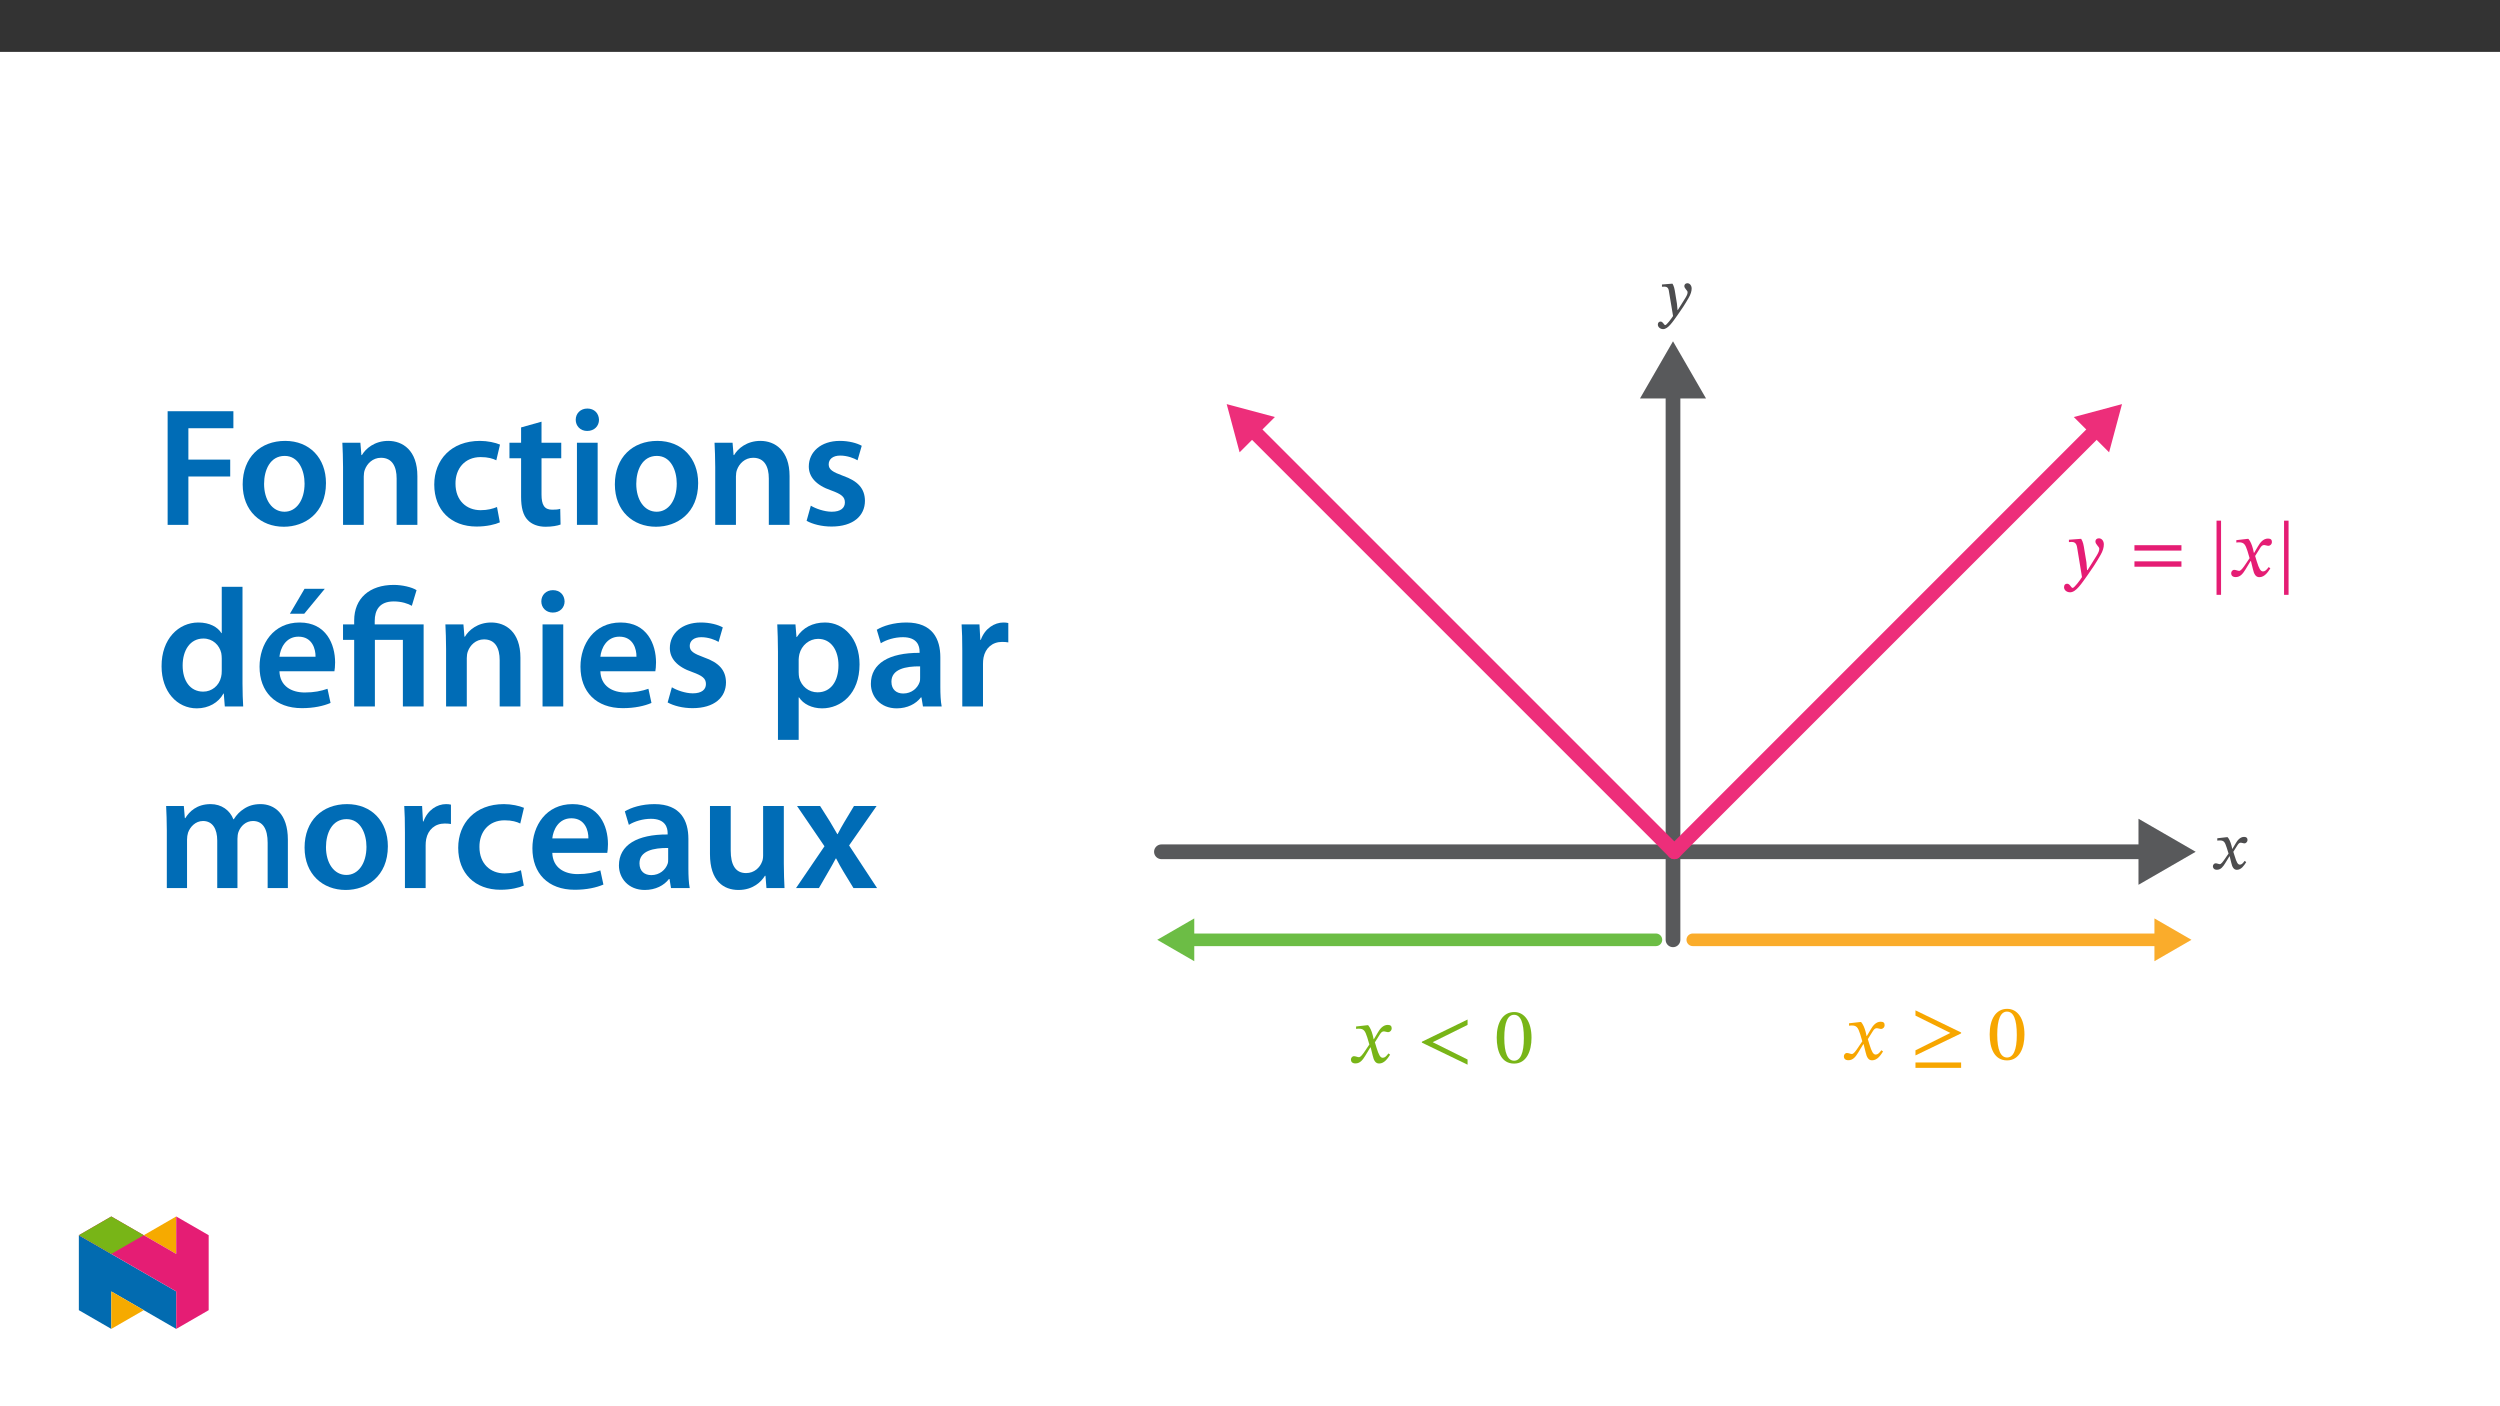 ﻿<?xml version="1.0" encoding="utf-8"?>
<svg xmlns="http://www.w3.org/2000/svg" xmlns:xlink="http://www.w3.org/1999/xlink" viewBox="0 0 960 540" version="1.1">
  <rect x="0" y="0" width="960" height="540" fill="#333333" stroke="none"/>
  <defs>
    <g>
      <symbol overflow="visible" id="glyph0-0">
        <path style="stroke:none;" d="M 8.203 -4.422 L 8.203 -4.828 C 8.203 -7.609 12.312 -9.609 12.312 -13.359 C 12.312 -16.016 10.062 -17.25 7.562 -17.25 C 4.984 -17.25 3.172 -15.719 3.172 -13.641 C 3.172 -12.438 3.703 -11.781 4.516 -11.781 C 5.141 -11.781 5.703 -12.188 5.703 -12.984 C 5.703 -13.953 5.156 -13.969 5.156 -14.812 C 5.156 -15.609 5.828 -16.125 7.328 -16.125 C 8.969 -16.125 9.938 -15.297 9.938 -13.281 C 9.938 -9.344 7.109 -8.406 7.109 -5.078 L 7.109 -4.344 L 8.203 -4.344 Z M 9.172 -1.297 C 9.172 -2.094 8.609 -2.891 7.719 -2.891 C 6.766 -2.891 6.156 -2.125 6.156 -1.297 C 6.156 -0.453 6.688 0.203 7.688 0.203 C 8.609 0.203 9.172 -0.484 9.172 -1.297 Z M 15.219 4.234 L 15.219 -20.203 L 0.203 -20.203 L 0.203 4.312 L 15.219 4.312 Z M 13.875 2.812 L 1.578 2.812 L 1.578 -18.75 L 13.828 -18.75 L 13.828 2.812 Z M 13.875 2.812 " />
      </symbol>
      <symbol overflow="visible" id="glyph0-1">
        <path style="stroke:none;" d="M 6.438 -8.375 C 6.125 -10.422 5.922 -11.297 5.359 -12.281 L 4.984 -12.281 L 1.297 -11.984 L 1.297 -11.188 L 1.359 -11.109 C 1.359 -11.109 1.891 -11.156 2.25 -11.156 C 3.812 -11.156 3.891 -9.984 4.062 -8.844 L 5.562 0.125 C 4.875 1.203 3.062 3.609 2.578 3.609 C 2.016 3.609 1.734 2.25 0.766 2.25 C 0.172 2.25 -0.281 2.656 -0.281 3.422 C -0.281 4.375 0.672 5.156 1.734 5.156 C 3.672 5.156 5.469 2.281 7.391 -0.391 C 8.719 -2.219 10.172 -4.422 11.547 -6.844 C 12.359 -8.219 12.703 -9.453 12.703 -10.453 C 12.703 -11.547 12 -12.469 11.062 -12.469 C 10.328 -12.469 9.891 -11.938 9.891 -11.391 C 9.891 -10.422 11.141 -9.703 11.141 -9.047 C 11.141 -8.438 10.938 -7.875 10.328 -6.875 L 7.391 -2.172 L 7.281 -2.172 L 7.047 -4.656 Z M 6.438 -8.375 " />
      </symbol>
      <symbol overflow="visible" id="glyph0-2">
        <path style="stroke:none;" d="M 8.047 -7.766 L 7.969 -7.766 L 7.688 -9 C 7.328 -10.375 6.828 -11.547 6.203 -12.281 L 5.828 -12.281 L 2.219 -11.859 L 2.219 -11.031 L 2.281 -10.953 C 2.281 -10.953 2.656 -11.031 3.062 -11.031 C 4.75 -11.062 5.141 -10.453 5.828 -8.297 L 6.547 -6 L 4.719 -3.344 C 3.734 -1.922 3.297 -1.922 3.188 -1.922 C 2.766 -1.922 2.141 -2.25 1.578 -2.25 C 0.969 -2.25 0.531 -1.609 0.531 -1.094 C 0.531 -0.453 0.969 0.234 2.062 0.234 C 3.609 0.234 4.438 -0.969 5.266 -2.297 L 6.891 -4.953 L 6.969 -4.953 L 7.594 -2.453 C 7.938 -0.797 8.562 0.25 9.734 0.25 C 11.469 0.25 12.547 -1.484 13.328 -2.688 L 12.719 -3.172 C 12.031 -2.219 11.578 -1.734 10.906 -1.734 C 10.109 -1.734 9.625 -2.609 8.922 -4.953 L 8.375 -6.672 L 9.906 -9.094 C 10.344 -9.812 10.703 -10.172 11.297 -10.172 C 11.625 -10.172 12.219 -9.906 12.625 -9.906 C 13.312 -9.906 13.828 -10.578 13.828 -11.188 C 13.828 -11.906 13.484 -12.391 12.516 -12.391 C 11.016 -12.391 9.969 -11.109 9.281 -9.891 L 8.016 -7.766 Z M 8.047 -7.766 " />
      </symbol>
      <symbol overflow="visible" id="glyph1-0">
        <path style="stroke:none;" d="M 9.688 -5.141 L 9.688 -5.625 C 9.688 -8.938 14.562 -11.297 14.562 -15.75 C 14.562 -18.891 11.938 -20.281 8.969 -20.281 C 5.906 -20.281 3.812 -18.531 3.812 -16.078 C 3.812 -14.656 4.391 -13.953 5.359 -13.953 C 6.094 -13.953 6.719 -14.359 6.719 -15.297 C 6.719 -16.438 6.094 -16.469 6.094 -17.469 C 6.094 -18.406 6.906 -19.109 8.688 -19.109 C 10.625 -19.109 11.844 -18.047 11.844 -15.656 C 11.844 -10.984 8.484 -9.875 8.484 -5.938 L 8.484 -5.141 Z M 10.844 -1.453 C 10.844 -2.391 10.203 -3.266 9.141 -3.266 C 8.031 -3.266 7.359 -2.422 7.359 -1.453 C 7.359 -0.453 7.938 0.25 9.109 0.25 C 10.203 0.25 10.844 -0.484 10.844 -1.453 Z M 18.016 5.125 L 18.016 -23.797 L 0.297 -23.797 L 0.297 5.125 Z M 16.438 3.484 L 1.844 3.484 L 1.844 -22.219 L 16.438 -22.219 Z M 16.438 3.484 " />
      </symbol>
      <symbol overflow="visible" id="glyph1-1">
        <path style="stroke:none;" d="M 7.594 -9.844 C 7.234 -12.266 7.031 -13.234 6.328 -14.406 L 5.906 -14.406 L 1.609 -14.078 L 1.609 -13.172 C 1.609 -13.172 2.234 -13.234 2.672 -13.234 C 4.516 -13.234 4.656 -11.75 4.875 -10.391 L 6.625 0.266 C 5.812 1.578 3.641 4.422 3.062 4.422 C 2.391 4.422 2.062 2.812 0.906 2.812 C 0.219 2.812 -0.266 3.234 -0.266 4.156 C -0.266 5.266 0.781 6.109 2.062 6.109 C 4.359 6.109 6.484 2.688 8.75 -0.453 C 10.328 -2.641 12.047 -5.234 13.688 -8.109 C 14.656 -9.75 15.016 -11.109 15.016 -12.297 C 15.016 -13.594 14.234 -14.625 13.109 -14.625 C 12.234 -14.625 11.781 -14.047 11.781 -13.422 C 11.781 -12.266 13.266 -11.422 13.266 -10.625 C 13.266 -9.906 12.984 -9.172 12.266 -8 L 8.781 -2.422 L 8.562 -2.422 L 8.328 -5.422 Z M 7.594 -9.844 " />
      </symbol>
      <symbol overflow="visible" id="glyph1-2">
        <path style="stroke:none;" d="M 19.922 -9.906 L 19.922 -11.984 L 1.875 -11.984 L 1.875 -9.906 Z M 19.922 -3.719 L 19.922 -5.781 L 1.875 -5.781 L 1.875 -3.719 Z M 19.922 -3.719 " />
      </symbol>
      <symbol overflow="visible" id="glyph1-3">
        <path style="stroke:none;" d="M 4.906 7.078 L 4.906 -21.406 L 3.172 -21.406 L 3.172 7.078 Z M 4.906 7.078 " />
      </symbol>
      <symbol overflow="visible" id="glyph1-4">
        <path style="stroke:none;" d="M 9.531 -9.047 L 9.422 -9.047 L 9.078 -10.562 C 8.656 -12.203 8.078 -13.531 7.328 -14.406 L 6.906 -14.406 L 2.688 -13.922 L 2.688 -12.984 C 2.688 -12.984 3.156 -13.078 3.641 -13.078 C 5.625 -13.109 6.141 -12.297 6.969 -9.75 L 7.781 -7 L 5.625 -3.812 C 4.453 -2.125 3.906 -2.125 3.781 -2.125 C 3.266 -2.125 2.547 -2.516 1.875 -2.516 C 1.156 -2.516 0.703 -1.812 0.703 -1.219 C 0.703 -0.453 1.156 0.266 2.453 0.266 C 4.266 0.266 5.266 -1.156 6.234 -2.719 L 8.141 -5.875 L 8.297 -5.875 L 9.047 -2.812 C 9.484 -0.844 10.141 0.297 11.531 0.297 C 13.594 0.297 14.875 -1.75 15.75 -3.094 L 15.109 -3.578 C 14.297 -2.484 13.719 -1.906 12.938 -1.906 C 11.984 -1.906 11.391 -3 10.531 -5.781 L 9.906 -7.844 L 11.75 -10.781 C 12.266 -11.625 12.688 -12.047 13.391 -12.047 C 13.781 -12.047 14.469 -11.75 14.953 -11.75 C 15.781 -11.75 16.359 -12.453 16.359 -13.172 C 16.359 -14.016 15.984 -14.531 14.844 -14.531 C 13.047 -14.531 11.844 -13.016 11.016 -11.562 Z M 9.531 -9.047 " />
      </symbol>
      <symbol overflow="visible" id="glyph1-5">
        <path style="stroke:none;" d="M 19.266 0.75 L 19.266 -1.234 L 5.844 -7.906 L 5.844 -7.875 L 19.266 -14.531 L 19.266 -16.594 L 1.719 -8.062 L 1.719 -7.719 Z M 19.266 0.75 " />
      </symbol>
      <symbol overflow="visible" id="glyph1-6">
        <path style="stroke:none;" d="M 14.172 -9.594 C 14.172 -15.844 11.453 -19.469 7.547 -19.469 C 3.156 -19.469 0.812 -15.438 0.812 -9.688 C 0.812 -4.328 2.609 0.328 7.484 0.328 C 12.234 0.328 14.172 -4.422 14.172 -9.594 Z M 11.234 -9.422 C 11.234 -3.609 9.875 -0.781 7.484 -0.781 C 5.062 -0.781 3.719 -3.656 3.719 -9.531 C 3.719 -15.531 5.062 -18.406 7.453 -18.406 C 9.938 -18.406 11.234 -15.562 11.234 -9.422 Z M 11.234 -9.422 " />
      </symbol>
      <symbol overflow="visible" id="glyph1-7">
        <path style="stroke:none;" d="M 19.5 -10.047 L 19.5 -10.391 L 1.969 -18.891 L 1.969 -16.859 L 15.391 -10.203 L 15.391 -10.234 L 1.969 -3.547 L 1.969 -1.578 Z M 19.5 3.203 L 19.5 1.125 L 1.969 1.125 L 1.969 3.203 Z M 19.5 3.203 " />
      </symbol>
      <symbol overflow="visible" id="glyph2-0">
        <path style="stroke:none;" d="M 0 0 L 32.375 0 L 32.375 -45.328 L 0 -45.328 Z M 16.188 -25.578 L 5.188 -42.094 L 27.188 -42.094 Z M 18.125 -22.656 L 29.141 -39.172 L 29.141 -6.156 Z M 5.188 -3.234 L 16.188 -19.75 L 27.188 -3.234 Z M 3.234 -39.172 L 14.25 -22.656 L 3.234 -6.156 Z M 3.234 -39.172 " />
      </symbol>
      <symbol overflow="visible" id="glyph2-1">
        <path style="stroke:none;" d="M 4.594 0 L 12.562 0 L 12.562 -18.578 L 28.625 -18.578 L 28.625 -25.062 L 12.562 -25.062 L 12.562 -37.109 L 29.844 -37.109 L 29.844 -43.641 L 4.594 -43.641 Z M 4.594 0 " />
      </symbol>
      <symbol overflow="visible" id="glyph2-2">
        <path style="stroke:none;" d="M 18.578 -32.25 C 9.062 -32.25 2.266 -25.906 2.266 -15.547 C 2.266 -5.375 9.188 0.719 18.062 0.719 C 26.094 0.719 34.25 -4.469 34.25 -16.062 C 34.25 -25.641 27.969 -32.25 18.578 -32.25 Z M 18.391 -26.484 C 23.828 -26.484 26.031 -20.781 26.031 -15.859 C 26.031 -9.453 22.859 -5.047 18.328 -5.047 C 13.531 -5.047 10.484 -9.641 10.484 -15.734 C 10.484 -20.984 12.75 -26.484 18.391 -26.484 Z M 18.391 -26.484 " />
      </symbol>
      <symbol overflow="visible" id="glyph2-3">
        <path style="stroke:none;" d="M 4.281 0 L 12.234 0 L 12.234 -18.578 C 12.234 -19.484 12.375 -20.469 12.625 -21.109 C 13.469 -23.5 15.672 -25.766 18.844 -25.766 C 23.188 -25.766 24.859 -22.344 24.859 -17.812 L 24.859 0 L 32.828 0 L 32.828 -18.719 C 32.828 -28.688 27.125 -32.25 21.625 -32.25 C 16.375 -32.25 12.953 -29.266 11.531 -26.812 L 11.328 -26.812 L 10.938 -31.531 L 4.016 -31.531 C 4.141 -28.812 4.281 -25.766 4.281 -22.141 Z M 4.281 0 " />
      </symbol>
      <symbol overflow="visible" id="glyph2-4">
        <path style="stroke:none;" d="M 26.359 -6.859 C 24.797 -6.219 22.797 -5.641 20.078 -5.641 C 14.641 -5.641 10.422 -9.328 10.422 -15.797 C 10.359 -21.562 13.984 -26.031 20.078 -26.031 C 22.922 -26.031 24.797 -25.453 26.094 -24.797 L 27.516 -30.828 C 25.703 -31.594 22.734 -32.25 19.812 -32.25 C 8.734 -32.25 2.266 -24.922 2.266 -15.469 C 2.266 -5.703 8.672 0.641 18.516 0.641 C 22.469 0.641 25.766 -0.188 27.453 -0.969 Z M 26.359 -6.859 " />
      </symbol>
      <symbol overflow="visible" id="glyph2-5">
        <path style="stroke:none;" d="M 5.562 -37.422 L 5.562 -31.531 L 1.094 -31.531 L 1.094 -25.578 L 5.562 -25.578 L 5.562 -10.75 C 5.562 -6.609 6.344 -3.688 8.094 -1.875 C 9.578 -0.266 11.984 0.719 14.953 0.719 C 17.422 0.719 19.547 0.328 20.719 -0.125 L 20.594 -6.156 C 19.688 -5.891 18.906 -5.828 17.484 -5.828 C 14.438 -5.828 13.406 -7.766 13.406 -11.656 L 13.406 -25.578 L 20.984 -25.578 L 20.984 -31.531 L 13.406 -31.531 L 13.406 -39.625 Z M 5.562 -37.422 " />
      </symbol>
      <symbol overflow="visible" id="glyph2-6">
        <path style="stroke:none;" d="M 12.234 0 L 12.234 -31.531 L 4.281 -31.531 L 4.281 0 Z M 8.281 -44.672 C 5.641 -44.672 3.812 -42.797 3.812 -40.344 C 3.812 -38.016 5.562 -36.062 8.219 -36.062 C 11 -36.062 12.75 -38.016 12.75 -40.344 C 12.688 -42.797 11 -44.672 8.281 -44.672 Z M 8.281 -44.672 " />
      </symbol>
      <symbol overflow="visible" id="glyph2-7">
        <path style="stroke:none;" d="M 2.328 -1.547 C 4.656 -0.266 8.094 0.641 11.906 0.641 C 20.266 0.641 24.734 -3.5 24.734 -9.266 C 24.672 -13.922 22.078 -16.828 16.312 -18.844 C 12.297 -20.328 10.812 -21.234 10.812 -23.25 C 10.812 -25.188 12.375 -26.609 15.219 -26.609 C 18 -26.609 20.594 -25.578 21.891 -24.797 L 23.5 -30.375 C 21.625 -31.406 18.578 -32.25 15.094 -32.25 C 7.766 -32.25 3.172 -27.969 3.172 -22.406 C 3.172 -18.641 5.703 -15.281 11.844 -13.203 C 15.734 -11.781 17.031 -10.75 17.031 -8.609 C 17.031 -6.547 15.469 -5.047 11.984 -5.047 C 9.125 -5.047 5.703 -6.281 3.953 -7.375 Z M 2.328 -1.547 " />
      </symbol>
      <symbol overflow="visible" id="glyph2-8">
        <path style="stroke:none;" d="M 25.375 -45.969 L 25.375 -28.172 L 25.25 -28.172 C 23.828 -30.5 20.719 -32.25 16.375 -32.25 C 8.812 -32.25 2.203 -25.969 2.266 -15.406 C 2.266 -5.703 8.219 0.719 15.797 0.719 C 20.328 0.719 24.156 -1.484 26.031 -4.984 L 26.156 -4.984 L 26.547 0 L 33.609 0 C 33.469 -2.141 33.344 -5.641 33.344 -8.875 L 33.344 -45.969 Z M 25.375 -13.656 C 25.375 -12.828 25.312 -12.047 25.125 -11.328 C 24.344 -7.906 21.5 -5.703 18.266 -5.703 C 13.203 -5.703 10.359 -9.906 10.359 -15.734 C 10.359 -21.562 13.203 -26.094 18.328 -26.094 C 21.953 -26.094 24.469 -23.562 25.188 -20.531 C 25.312 -19.875 25.375 -19.031 25.375 -18.391 Z M 25.375 -13.656 " />
      </symbol>
      <symbol overflow="visible" id="glyph2-9">
        <path style="stroke:none;" d="M 31.016 -13.531 C 31.141 -14.25 31.281 -15.406 31.281 -16.906 C 31.281 -23.828 27.906 -32.25 17.672 -32.25 C 7.578 -32.25 2.266 -24.016 2.266 -15.281 C 2.266 -5.641 8.281 0.641 18.516 0.641 C 23.047 0.641 26.812 -0.188 29.531 -1.359 L 28.359 -6.797 C 25.906 -5.953 23.312 -5.375 19.625 -5.375 C 14.5 -5.375 10.094 -7.828 9.906 -13.531 Z M 9.906 -19.094 C 10.234 -22.344 12.297 -26.812 17.219 -26.812 C 22.531 -26.812 23.828 -22.016 23.766 -19.094 Z M 19.547 -45.203 L 13.922 -35.609 L 19.422 -35.609 L 27.328 -45.203 Z M 19.547 -45.203 " />
      </symbol>
      <symbol overflow="visible" id="glyph2-10">
        <path style="stroke:none;" d="M 13.141 0 L 13.141 -25.578 L 23.891 -25.578 L 23.891 0 L 31.859 0 L 31.859 -31.531 L 13.078 -31.531 L 13.078 -32.828 C 13.078 -36.969 14.891 -40.344 20.391 -40.344 C 23.375 -40.344 25.906 -39.5 27.328 -38.656 L 29.141 -44.672 C 27.328 -45.844 23.562 -46.688 20.391 -46.688 C 11.078 -46.688 5.188 -41.5 5.188 -33.016 L 5.188 -31.531 L 0.906 -31.531 L 0.906 -25.578 L 5.188 -25.578 L 5.188 0 Z M 13.141 0 " />
      </symbol>
      <symbol overflow="visible" id="glyph2-11">
        <path style="stroke:none;" d="M 31.016 -13.531 C 31.141 -14.25 31.281 -15.406 31.281 -16.906 C 31.281 -23.828 27.906 -32.25 17.672 -32.25 C 7.578 -32.25 2.266 -24.016 2.266 -15.281 C 2.266 -5.641 8.281 0.641 18.516 0.641 C 23.047 0.641 26.812 -0.188 29.531 -1.359 L 28.359 -6.797 C 25.906 -5.953 23.312 -5.375 19.625 -5.375 C 14.5 -5.375 10.094 -7.828 9.906 -13.531 Z M 9.906 -19.094 C 10.234 -22.344 12.297 -26.812 17.219 -26.812 C 22.531 -26.812 23.828 -22.016 23.766 -19.094 Z M 9.906 -19.094 " />
      </symbol>
      <symbol overflow="visible" id="glyph2-12">
        <path style="stroke:none;" d="M 4.281 12.828 L 12.234 12.828 L 12.234 -3.5 L 12.375 -3.5 C 13.984 -0.969 17.281 0.719 21.234 0.719 C 28.422 0.719 35.609 -4.797 35.609 -16.188 C 35.609 -26.031 29.594 -32.25 22.344 -32.25 C 17.547 -32.25 13.859 -30.234 11.531 -26.672 L 11.391 -26.672 L 11 -31.531 L 4.016 -31.531 C 4.141 -28.562 4.281 -25.188 4.281 -21.047 Z M 12.234 -18.062 C 12.234 -18.719 12.375 -19.422 12.5 -20.078 C 13.344 -23.562 16.375 -25.969 19.688 -25.969 C 24.797 -25.969 27.516 -21.438 27.516 -15.859 C 27.516 -9.641 24.547 -5.438 19.484 -5.438 C 16.062 -5.438 13.281 -7.766 12.438 -11 C 12.297 -11.719 12.234 -12.438 12.234 -13.203 Z M 12.234 -18.062 " />
      </symbol>
      <symbol overflow="visible" id="glyph2-13">
        <path style="stroke:none;" d="M 28.75 -18.906 C 28.75 -25.828 25.828 -32.25 15.734 -32.25 C 10.75 -32.25 6.672 -30.891 4.344 -29.469 L 5.891 -24.281 C 8.031 -25.641 11.266 -26.609 14.375 -26.609 C 19.938 -26.609 20.781 -23.188 20.781 -21.109 L 20.781 -20.594 C 9.125 -20.656 2.078 -16.578 2.078 -8.672 C 2.078 -3.891 5.641 0.719 11.984 0.719 C 16.125 0.719 19.422 -1.031 21.297 -3.5 L 21.5 -3.5 L 22.078 0 L 29.266 0 C 28.875 -1.938 28.75 -4.734 28.75 -7.578 Z M 20.984 -11.078 C 20.984 -10.484 20.984 -9.906 20.781 -9.328 C 20 -7.062 17.734 -4.984 14.5 -4.984 C 11.984 -4.984 9.969 -6.406 9.969 -9.516 C 9.969 -14.312 15.344 -15.469 20.984 -15.406 Z M 20.984 -11.078 " />
      </symbol>
      <symbol overflow="visible" id="glyph2-14">
        <path style="stroke:none;" d="M 4.281 0 L 12.234 0 L 12.234 -16.375 C 12.234 -17.219 12.297 -18.062 12.438 -18.781 C 13.141 -22.406 15.797 -24.797 19.547 -24.797 C 20.531 -24.797 21.234 -24.734 21.953 -24.609 L 21.953 -32.047 C 21.297 -32.188 20.844 -32.25 20.078 -32.25 C 16.641 -32.25 12.953 -29.984 11.391 -25.578 L 11.203 -25.578 L 10.875 -31.531 L 4.016 -31.531 C 4.203 -28.75 4.281 -25.641 4.281 -21.375 Z M 4.281 0 " />
      </symbol>
      <symbol overflow="visible" id="glyph2-15">
        <path style="stroke:none;" d="M 4.281 0 L 12.047 0 L 12.047 -18.641 C 12.047 -19.547 12.172 -20.469 12.438 -21.297 C 13.203 -23.438 15.219 -25.766 18.188 -25.766 C 21.891 -25.766 23.641 -22.656 23.641 -18.266 L 23.641 0 L 31.406 0 L 31.406 -18.906 C 31.406 -19.812 31.531 -20.844 31.797 -21.562 C 32.641 -23.828 34.641 -25.766 37.359 -25.766 C 41.188 -25.766 43 -22.656 43 -17.422 L 43 0 L 50.766 0 L 50.766 -18.578 C 50.766 -28.688 45.453 -32.25 40.281 -32.25 C 37.625 -32.25 35.609 -31.594 33.797 -30.375 C 32.375 -29.469 31.078 -28.172 29.984 -26.422 L 29.844 -26.422 C 28.484 -29.922 25.25 -32.25 21.109 -32.25 C 15.734 -32.25 12.891 -29.328 11.391 -26.875 L 11.203 -26.875 L 10.812 -31.531 L 4.016 -31.531 C 4.141 -28.812 4.281 -25.766 4.281 -22.141 Z M 4.281 0 " />
      </symbol>
      <symbol overflow="visible" id="glyph2-16">
        <path style="stroke:none;" d="M 32.5 -31.531 L 24.547 -31.531 L 24.547 -12.5 C 24.547 -11.594 24.406 -10.688 24.094 -10.031 C 23.312 -7.969 21.234 -5.766 18 -5.766 C 13.797 -5.766 12.109 -9.125 12.109 -14.375 L 12.109 -31.531 L 4.141 -31.531 L 4.141 -13.016 C 4.141 -2.719 9.391 0.719 15.094 0.719 C 20.781 0.719 23.891 -2.531 25.25 -4.734 L 25.453 -4.734 L 25.828 0 L 32.766 0 C 32.641 -2.594 32.5 -5.703 32.5 -9.453 Z M 32.5 -31.531 " />
      </symbol>
      <symbol overflow="visible" id="glyph2-17">
        <path style="stroke:none;" d="M 0.719 -31.531 L 11.266 -16.062 L 0.328 0 L 9.125 0 L 12.75 -6.281 C 13.734 -8.031 14.703 -9.578 15.609 -11.391 L 15.734 -11.391 C 16.641 -9.641 17.547 -7.969 18.578 -6.281 L 22.406 0 L 31.469 0 L 20.719 -16.375 L 31.281 -31.531 L 22.594 -31.531 L 19.094 -25.703 C 18.125 -24.094 17.219 -22.469 16.312 -20.719 L 16.188 -20.719 C 15.281 -22.344 14.375 -23.891 13.344 -25.578 L 9.578 -31.531 Z M 0.719 -31.531 " />
      </symbol>
    </g>
    <clipPath id="clip1">
      <path d="M 443.16 324 L 828 324 L 828 330 L 443.16 330 Z M 443.16 324 " />
    </clipPath>
    <clipPath id="clip2">
      <path d="M 30.277 474 L 68 474 L 68 510.301 L 30.277 510.301 Z M 30.277 474 " />
    </clipPath>
    <clipPath id="clip3">
      <path d="M 42 495 L 56 495 L 56 510.301 L 42 510.301 Z M 42 495 " />
    </clipPath>
    <clipPath id="clip4">
      <path d="M 55 467.125 L 68 467.125 L 68 482 L 55 482 Z M 55 467.125 " />
    </clipPath>
    <clipPath id="clip5">
      <path d="M 30.277 467.125 L 80.133 467.125 L 80.133 510.301 L 30.277 510.301 Z M 30.277 467.125 " />
    </clipPath>
    <clipPath id="clip6">
      <path d="M 30.277 467.125 L 56 467.125 L 56 482 L 30.277 482 Z M 30.277 467.125 " />
    </clipPath>
  </defs>
  <g id="surface1">
    <path style=" stroke:none;fill-rule:nonzero;fill:rgb(100%,100%,100%);fill-opacity:1;" d="M 0 559.926 L 960 559.926 L 960 19.926 L 0 19.926 Z M 0 559.926 " />
    <path style="fill:none;stroke-width:7;stroke-linecap:round;stroke-linejoin:round;stroke:rgb(34.499%,34.9%,35.699%);stroke-opacity:1;stroke-miterlimit:4;" d="M -0 -0 L -0 262.021 " transform="matrix(0.807,0,0,-0.807,642.434,360.886)" />
    <path style=" stroke:none;fill-rule:nonzero;fill:rgb(34.499%,34.9%,35.699%);fill-opacity:1;" d="M 655.117 153.016 L 642.434 131.055 L 629.754 153.016 Z M 655.117 153.016 " />
    <g clip-path="url(#clip1)" clip-rule="nonzero">
      <path style="fill:none;stroke-width:7;stroke-linecap:round;stroke-linejoin:round;stroke:rgb(34.499%,34.9%,35.699%);stroke-opacity:1;stroke-miterlimit:4;" d="M 0.001 -0.001 L 469.225 -0.001 " transform="matrix(0.807,0,0,-0.807,445.988,327.081)" />
    </g>
    <path style=" stroke:none;fill-rule:nonzero;fill:rgb(34.499%,34.9%,35.699%);fill-opacity:1;" d="M 821.176 339.766 L 843.141 327.082 L 821.176 314.398 Z M 821.176 339.766 " />
    <path style="fill:none;stroke-width:7;stroke-linecap:round;stroke-linejoin:round;stroke:rgb(92.899%,17.999%,47.8%);stroke-opacity:1;stroke-miterlimit:4;" d="M -0 -0.001 L 200.803 200.802 " transform="matrix(0.807,0,0,-0.807,642.95,327.081)" />
    <path style=" stroke:none;fill-rule:nonzero;fill:rgb(92.899%,17.999%,47.8%);fill-opacity:1;" d="M 809.891 173.691 L 814.852 155.18 L 796.34 160.141 Z M 809.891 173.691 " />
    <path style="fill:none;stroke-width:7;stroke-linecap:round;stroke-linejoin:round;stroke:rgb(92.899%,17.999%,47.8%);stroke-opacity:1;stroke-miterlimit:4;" d="M -0 -0.001 L -200.803 200.802 " transform="matrix(0.807,0,0,-0.807,642.95,327.081)" />
    <path style=" stroke:none;fill-rule:nonzero;fill:rgb(92.899%,17.999%,47.8%);fill-opacity:1;" d="M 489.559 160.137 L 471.047 155.18 L 476.008 173.691 Z M 489.559 160.137 " />
    <path style="fill:none;stroke-width:6;stroke-linecap:round;stroke-linejoin:round;stroke:rgb(42.4%,74.1%,27.1%);stroke-opacity:1;stroke-miterlimit:4;" d="M 0.001 -0 L -222.508 -0 " transform="matrix(0.807,0,0,-0.807,635.867,360.886)" />
    <path style=" stroke:none;fill-rule:nonzero;fill:rgb(42.4%,74.1%,27.1%);fill-opacity:1;" d="M 458.598 352.672 L 444.371 360.887 L 458.598 369.102 Z M 458.598 352.672 " />
    <path style="fill:none;stroke-width:6;stroke-linecap:round;stroke-linejoin:round;stroke:rgb(98%,67.499%,16.899%);stroke-opacity:1;stroke-miterlimit:4;" d="M -0.001 -0 L 222.508 -0 " transform="matrix(0.807,0,0,-0.807,650.032,360.886)" />
    <path style=" stroke:none;fill-rule:nonzero;fill:rgb(98%,67.499%,16.899%);fill-opacity:1;" d="M 827.301 369.102 L 841.523 360.887 L 827.301 352.672 Z M 827.301 369.102 " />
    <g style="fill:rgb(29.805%,29.805%,30.588%);fill-opacity:1;">
      <use xlink:href="#glyph0-1" x="636.892" y="121.229" />
    </g>
    <g style="fill:rgb(29.805%,29.805%,30.588%);fill-opacity:1;">
      <use xlink:href="#glyph0-2" x="849.217" y="333.757" />
    </g>
    <g style="fill:rgb(89.803%,11.374%,45.49%);fill-opacity:1;">
      <use xlink:href="#glyph1-1" x="792.856" y="221.337" />
    </g>
    <g style="fill:rgb(89.803%,11.374%,45.49%);fill-opacity:1;">
      <use xlink:href="#glyph1-2" x="817.752" y="221.337" />
    </g>
    <g style="fill:rgb(89.803%,11.374%,45.49%);fill-opacity:1;">
      <use xlink:href="#glyph1-3" x="847.978" y="221.337" />
      <use xlink:href="#glyph1-4" x="856.064" y="221.337" />
    </g>
    <g style="fill:rgb(89.803%,11.374%,45.49%);fill-opacity:1;">
      <use xlink:href="#glyph1-3" x="873.903" y="221.337" />
    </g>
    <g style="fill:rgb(47.06%,70.979%,9.021%);fill-opacity:1;">
      <use xlink:href="#glyph1-4" x="518.052" y="408.091" />
    </g>
    <g style="fill:rgb(47.06%,70.979%,9.021%);fill-opacity:1;">
      <use xlink:href="#glyph1-5" x="544.28" y="408.091" />
    </g>
    <g style="fill:rgb(47.06%,70.979%,9.021%);fill-opacity:1;">
      <use xlink:href="#glyph1-6" x="573.93" y="408.091" />
    </g>
    <g style="fill:rgb(96.863%,65.099%,0%);fill-opacity:1;">
      <use xlink:href="#glyph1-4" x="707.342" y="406.865" />
    </g>
    <g style="fill:rgb(96.863%,65.099%,0%);fill-opacity:1;">
      <use xlink:href="#glyph1-7" x="733.57" y="406.865" />
    </g>
    <g style="fill:rgb(96.863%,65.099%,0%);fill-opacity:1;">
      <use xlink:href="#glyph1-6" x="763.221" y="406.865" />
    </g>
    <g style="fill:rgb(0%,42.354%,71.373%);fill-opacity:1;">
      <use xlink:href="#glyph2-1" x="59.776" y="201.552" />
    </g>
    <g style="fill:rgb(0%,42.354%,71.373%);fill-opacity:1;">
      <use xlink:href="#glyph2-2" x="90.924" y="201.552" />
      <use xlink:href="#glyph2-3" x="127.447" y="201.552" />
      <use xlink:href="#glyph2-4" x="164.488" y="201.552" />
    </g>
    <g style="fill:rgb(0%,42.354%,71.373%);fill-opacity:1;">
      <use xlink:href="#glyph2-5" x="194.536" y="201.552" />
      <use xlink:href="#glyph2-6" x="217.265" y="201.552" />
      <use xlink:href="#glyph2-2" x="233.843" y="201.552" />
      <use xlink:href="#glyph2-3" x="270.366" y="201.552" />
      <use xlink:href="#glyph2-7" x="307.407" y="201.552" />
    </g>
    <g style="fill:rgb(0%,42.354%,71.373%);fill-opacity:1;">
      <use xlink:href="#glyph2-8" x="59.776" y="271.29" />
      <use xlink:href="#glyph2-9" x="97.4" y="271.29" />
      <use xlink:href="#glyph2-10" x="130.815" y="271.29" />
      <use xlink:href="#glyph2-3" x="167.014" y="271.29" />
      <use xlink:href="#glyph2-6" x="204.055" y="271.29" />
      <use xlink:href="#glyph2-11" x="220.633" y="271.29" />
      <use xlink:href="#glyph2-7" x="254.047" y="271.29" />
    </g>
    <g style="fill:rgb(0%,42.354%,71.373%);fill-opacity:1;">
      <use xlink:href="#glyph2-12" x="294.456" y="271.29" />
      <use xlink:href="#glyph2-13" x="332.339" y="271.29" />
      <use xlink:href="#glyph2-14" x="365.236" y="271.29" />
    </g>
    <g style="fill:rgb(0%,42.354%,71.373%);fill-opacity:1;">
      <use xlink:href="#glyph2-15" x="59.776" y="341.029" />
      <use xlink:href="#glyph2-2" x="114.69" y="341.029" />
      <use xlink:href="#glyph2-14" x="151.213" y="341.029" />
    </g>
    <g style="fill:rgb(0%,42.354%,71.373%);fill-opacity:1;">
      <use xlink:href="#glyph2-4" x="173.684" y="341.029" />
    </g>
    <g style="fill:rgb(0%,42.354%,71.373%);fill-opacity:1;">
      <use xlink:href="#glyph2-11" x="202.177" y="341.029" />
      <use xlink:href="#glyph2-13" x="235.592" y="341.029" />
      <use xlink:href="#glyph2-16" x="268.488" y="341.029" />
      <use xlink:href="#glyph2-17" x="305.335" y="341.029" />
    </g>
    <g clip-path="url(#clip2)" clip-rule="nonzero">
      <path style=" stroke:none;fill-rule:nonzero;fill:rgb(0.8%,42%,68.999%);fill-opacity:1;" d="M 30.277 503.105 L 42.738 510.301 L 42.738 495.91 L 67.668 510.301 L 67.668 495.91 L 30.277 474.32 Z M 30.277 503.105 " />
    </g>
    <g clip-path="url(#clip3)" clip-rule="nonzero">
      <path style=" stroke:none;fill-rule:nonzero;fill:rgb(96.1%,66.699%,0%);fill-opacity:1;" d="M 42.738 510.301 L 55.203 503.105 L 42.738 495.91 Z M 42.738 510.301 " />
    </g>
    <g clip-path="url(#clip4)" clip-rule="nonzero">
      <path style=" stroke:none;fill-rule:nonzero;fill:rgb(96.1%,66.699%,0%);fill-opacity:1;" d="M 67.668 467.125 L 55.203 474.32 L 67.668 481.516 Z M 67.668 467.125 " />
    </g>
    <g clip-path="url(#clip5)" clip-rule="nonzero">
      <path style=" stroke:none;fill-rule:nonzero;fill:rgb(89.799%,11.4%,45.499%);fill-opacity:1;" d="M 67.668 467.125 L 67.668 481.516 L 42.738 467.125 L 30.277 474.32 L 67.668 495.91 L 67.668 510.301 L 80.133 503.105 L 80.133 474.32 Z M 67.668 467.125 " />
    </g>
    <g clip-path="url(#clip6)" clip-rule="nonzero">
      <path style=" stroke:none;fill-rule:nonzero;fill:rgb(47.099%,70.999%,9%);fill-opacity:1;" d="M 42.738 467.125 L 30.277 474.32 L 42.738 481.516 L 55.203 474.32 Z M 42.738 467.125 " />
    </g>
  </g>
</svg>